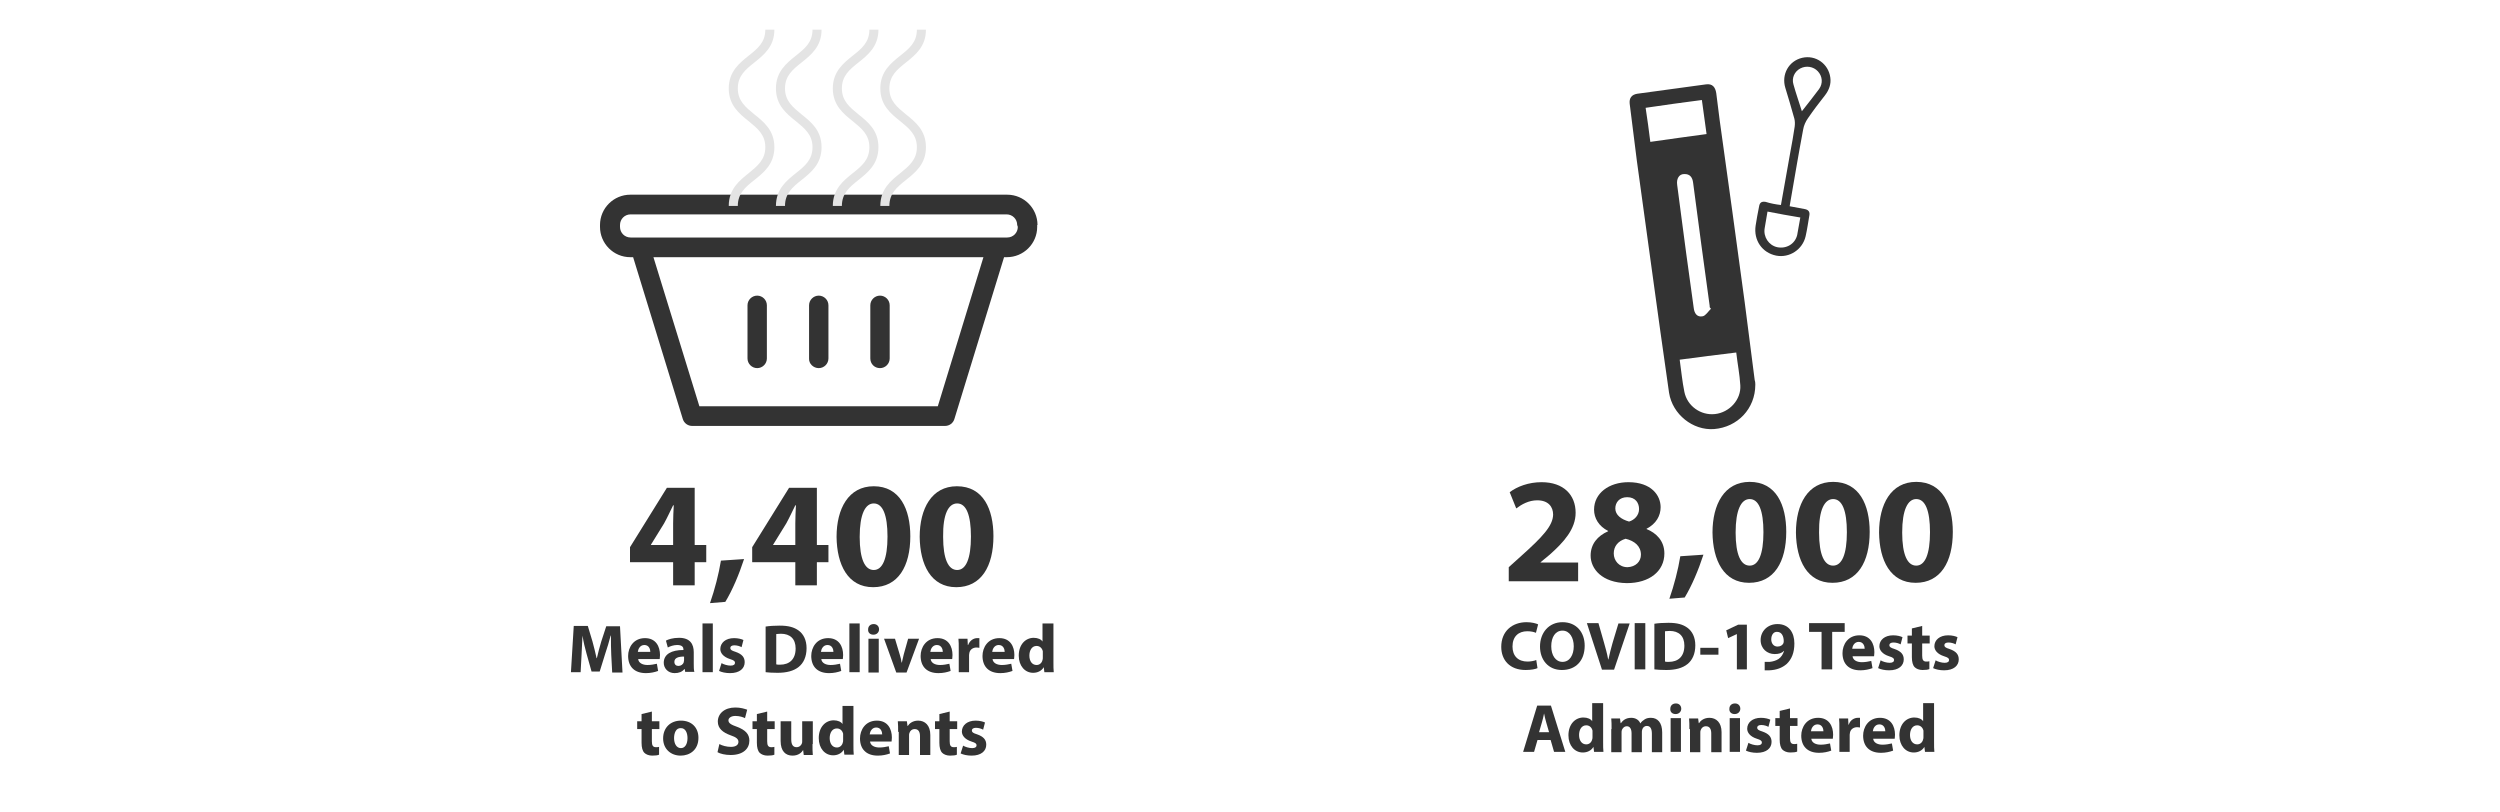<?xml version="1.0" encoding="utf-8"?>
<!-- Generator: Adobe Illustrator 25.3.1, SVG Export Plug-In . SVG Version: 6.00 Build 0)  -->
<svg version="1.1" id="Layer_1" xmlns="http://www.w3.org/2000/svg" xmlns:xlink="http://www.w3.org/1999/xlink" x="0px" y="0px"
	 viewBox="0 0 800 260" style="enable-background:new 0 0 800 260;" xml:space="preserve">
<style type="text/css">
	.st0{fill:#333333;}
	.st1{fill:#E4E4E4;}
</style>
<g>
	<path class="st0" d="M195.6,209.5c-0.1-1.8-0.1-3.9-0.1-6.1h-0.1c-0.5,1.9-1.1,4-1.7,5.7l-1.8,5.8h-2.6l-1.6-5.7
		c-0.5-1.7-1-3.9-1.3-5.8h0c-0.1,2-0.2,4.3-0.3,6.1l-0.3,5.6h-3.1l0.9-14.8h4.5l1.5,5c0.5,1.7,0.9,3.6,1.3,5.3h0.1
		c0.4-1.7,0.9-3.7,1.4-5.3l1.6-4.9h4.4l0.8,14.8h-3.3L195.6,209.5z"/>
	<path class="st0" d="M204.2,210.8c0.1,1.4,1.5,2,3,2c1.1,0,2.1-0.2,3-0.4l0.4,2.3c-1.1,0.4-2.4,0.7-3.9,0.7c-3.7,0-5.7-2.1-5.7-5.5
		c0-2.7,1.7-5.7,5.4-5.7c3.5,0,4.8,2.7,4.8,5.4c0,0.6-0.1,1.1-0.1,1.3H204.2z M208.1,208.6c0-0.8-0.4-2.2-1.9-2.2
		c-1.4,0-2,1.3-2.1,2.2H208.1z"/>
	<path class="st0" d="M219.3,215.2l-0.2-1.1h-0.1c-0.7,0.9-1.8,1.3-3.1,1.3c-2.2,0-3.5-1.6-3.5-3.3c0-2.8,2.5-4.1,6.3-4.1v-0.2
		c0-0.6-0.3-1.4-2-1.4c-1.1,0-2.3,0.4-3,0.8l-0.6-2.2c0.7-0.4,2.2-0.9,4.2-0.9c3.6,0,4.7,2.1,4.7,4.6v3.7c0,1,0,2,0.2,2.6H219.3z
		 M218.9,210.1c-1.8,0-3.1,0.4-3.1,1.7c0,0.9,0.6,1.3,1.3,1.3c0.8,0,1.5-0.5,1.7-1.2c0-0.2,0.1-0.4,0.1-0.6V210.1z"/>
	<path class="st0" d="M224.8,199.5h3.3v15.6h-3.3V199.5z"/>
	<path class="st0" d="M230.9,212.2c0.6,0.4,1.9,0.8,2.9,0.8c1,0,1.4-0.4,1.4-0.9c0-0.5-0.3-0.8-1.6-1.2c-2.2-0.7-3.1-2-3.1-3.2
		c0-2,1.7-3.5,4.4-3.5c1.3,0,2.4,0.3,3,0.6l-0.6,2.3c-0.5-0.3-1.4-0.6-2.3-0.6c-0.8,0-1.3,0.3-1.3,0.9c0,0.5,0.4,0.8,1.7,1.2
		c2,0.7,2.9,1.7,2.9,3.3c0,2-1.6,3.5-4.7,3.5c-1.4,0-2.7-0.3-3.5-0.7L230.9,212.2z"/>
	<path class="st0" d="M245,200.5c1.2-0.2,2.8-0.3,4.5-0.3c2.8,0,4.6,0.5,6.1,1.6c1.5,1.1,2.5,3,2.5,5.6c0,2.8-1,4.8-2.5,6
		c-1.6,1.3-3.9,1.9-6.8,1.9c-1.7,0-3-0.1-3.8-0.2V200.5z M248.4,212.6c0.3,0.1,0.7,0.1,1.2,0.1c3,0,5-1.7,5-5.2
		c0-3.1-1.8-4.7-4.7-4.7c-0.7,0-1.2,0.1-1.5,0.1V212.6z"/>
	<path class="st0" d="M262.8,210.8c0.1,1.4,1.5,2,3,2c1.1,0,2.1-0.2,3-0.4l0.4,2.3c-1.1,0.4-2.4,0.7-3.9,0.7c-3.7,0-5.7-2.1-5.7-5.5
		c0-2.7,1.7-5.7,5.4-5.7c3.5,0,4.8,2.7,4.8,5.4c0,0.6-0.1,1.1-0.1,1.3H262.8z M266.7,208.6c0-0.8-0.4-2.2-1.9-2.2
		c-1.4,0-2,1.3-2.1,2.2H266.7z"/>
	<path class="st0" d="M271.8,199.5h3.3v15.6h-3.3V199.5z"/>
	<path class="st0" d="M281.3,201.4c0,0.9-0.7,1.7-1.8,1.7c-1.1,0-1.8-0.7-1.7-1.7c0-1,0.7-1.7,1.8-1.7
		C280.6,199.7,281.3,200.4,281.3,201.4z M277.9,215.2v-10.8h3.3v10.8H277.9z"/>
	<path class="st0" d="M286.4,204.4l1.5,5c0.3,0.9,0.5,1.8,0.6,2.6h0.1c0.2-0.9,0.4-1.7,0.6-2.6l1.4-5h3.5l-4,10.8h-3.3l-3.9-10.8
		H286.4z"/>
	<path class="st0" d="M297.8,210.8c0.1,1.4,1.5,2,3,2c1.1,0,2.1-0.2,3-0.4l0.4,2.3c-1.1,0.4-2.4,0.7-3.9,0.7c-3.7,0-5.7-2.1-5.7-5.5
		c0-2.7,1.7-5.7,5.4-5.7c3.5,0,4.8,2.7,4.8,5.4c0,0.6-0.1,1.1-0.1,1.3H297.8z M301.7,208.6c0-0.8-0.4-2.2-1.9-2.2
		c-1.4,0-2,1.3-2.1,2.2H301.7z"/>
	<path class="st0" d="M306.8,207.9c0-1.6,0-2.6-0.1-3.5h2.9l0.1,2h0.1c0.6-1.6,1.9-2.2,2.9-2.2c0.3,0,0.5,0,0.7,0v3.1
		c-0.2,0-0.5-0.1-0.9-0.1c-1.2,0-2.1,0.7-2.3,1.7c0,0.2-0.1,0.5-0.1,0.7v5.5h-3.3V207.9z"/>
	<path class="st0" d="M317.6,210.8c0.1,1.4,1.5,2,3,2c1.1,0,2.1-0.2,3-0.4l0.4,2.3c-1.1,0.4-2.4,0.7-3.9,0.7c-3.7,0-5.7-2.1-5.7-5.5
		c0-2.7,1.7-5.7,5.4-5.7c3.5,0,4.8,2.7,4.8,5.4c0,0.6-0.1,1.1-0.1,1.3H317.6z M321.5,208.6c0-0.8-0.4-2.2-1.9-2.2
		c-1.4,0-2,1.3-2.1,2.2H321.5z"/>
	<path class="st0" d="M337.1,199.5v12.4c0,1.2,0,2.5,0.1,3.2h-3l-0.2-1.6h0c-0.7,1.2-2,1.8-3.4,1.8c-2.6,0-4.6-2.2-4.6-5.5
		c0-3.6,2.2-5.7,4.8-5.7c1.3,0,2.4,0.5,2.8,1.2h0v-5.8H337.1z M333.7,209c0-0.2,0-0.4,0-0.6c-0.2-0.9-0.9-1.7-2-1.7
		c-1.5,0-2.3,1.4-2.3,3.1c0,1.8,0.9,3,2.3,3c1,0,1.7-0.7,1.9-1.6c0.1-0.2,0.1-0.5,0.1-0.8V209z"/>
	<path class="st0" d="M208.6,227.7v3.1h2.4v2.5h-2.4v3.9c0,1.3,0.3,1.9,1.3,1.9c0.4,0,0.7,0,1-0.1l0,2.5c-0.4,0.2-1.2,0.3-2.2,0.3
		c-1.1,0-2-0.4-2.5-0.9c-0.6-0.6-0.9-1.7-0.9-3.2v-4.4h-1.4v-2.5h1.4v-2.3L208.6,227.7z"/>
	<path class="st0" d="M223.5,236.1c0,3.9-2.8,5.7-5.7,5.7c-3.1,0-5.6-2.1-5.6-5.5s2.3-5.7,5.7-5.7
		C221.3,230.6,223.5,232.8,223.5,236.1z M215.7,236.2c0,1.8,0.8,3.2,2.2,3.2c1.3,0,2.1-1.3,2.1-3.2c0-1.6-0.6-3.2-2.1-3.2
		C216.3,232.9,215.7,234.6,215.7,236.2z"/>
	<path class="st0" d="M230.2,238.1c0.9,0.5,2.3,0.9,3.7,0.9c1.5,0,2.4-0.6,2.4-1.6c0-0.9-0.7-1.5-2.5-2.1c-2.5-0.9-4.1-2.2-4.1-4.4
		c0-2.5,2.1-4.5,5.6-4.5c1.7,0,2.9,0.4,3.8,0.7l-0.7,2.7c-0.6-0.3-1.7-0.7-3.1-0.7s-2.2,0.7-2.2,1.4c0,0.9,0.8,1.4,2.8,2.1
		c2.6,1,3.9,2.3,3.9,4.4c0,2.5-1.9,4.6-6,4.6c-1.7,0-3.4-0.4-4.2-0.9L230.2,238.1z"/>
	<path class="st0" d="M245.5,227.7v3.1h2.4v2.5h-2.4v3.9c0,1.3,0.3,1.9,1.3,1.9c0.4,0,0.7,0,1-0.1l0,2.5c-0.4,0.2-1.2,0.3-2.2,0.3
		c-1.1,0-2-0.4-2.5-0.9c-0.6-0.6-0.9-1.7-0.9-3.2v-4.4h-1.4v-2.5h1.4v-2.3L245.5,227.7z"/>
	<path class="st0" d="M260,238.1c0,1.4,0,2.6,0.1,3.5h-2.9L257,240H257c-0.4,0.7-1.4,1.8-3.4,1.8c-2.2,0-3.8-1.4-3.8-4.7v-6.3h3.4
		v5.8c0,1.6,0.5,2.5,1.7,2.5c0.9,0,1.5-0.6,1.7-1.2c0.1-0.2,0.1-0.5,0.1-0.7v-6.4h3.4V238.1z"/>
	<path class="st0" d="M273.1,225.9v12.4c0,1.2,0,2.5,0.1,3.2h-3l-0.2-1.6h0c-0.7,1.2-2,1.8-3.4,1.8c-2.6,0-4.6-2.2-4.6-5.5
		c0-3.6,2.2-5.7,4.8-5.7c1.3,0,2.4,0.5,2.8,1.2h0v-5.8H273.1z M269.8,235.4c0-0.2,0-0.4,0-0.6c-0.2-0.9-0.9-1.7-2-1.7
		c-1.5,0-2.3,1.4-2.3,3.1c0,1.8,0.9,3,2.3,3c1,0,1.7-0.7,1.9-1.6c0.1-0.2,0.1-0.5,0.1-0.8V235.4z"/>
	<path class="st0" d="M278.4,237.2c0.1,1.4,1.5,2,3,2c1.1,0,2.1-0.2,3-0.4l0.4,2.3c-1.1,0.4-2.4,0.7-3.9,0.7c-3.7,0-5.7-2.1-5.7-5.5
		c0-2.7,1.7-5.7,5.4-5.7c3.5,0,4.8,2.7,4.8,5.4c0,0.6-0.1,1.1-0.1,1.3H278.4z M282.3,235c0-0.8-0.4-2.2-1.9-2.2
		c-1.4,0-2,1.3-2.1,2.2H282.3z"/>
	<path class="st0" d="M287.4,234.2c0-1.3,0-2.5-0.1-3.4h2.9l0.2,1.5h0.1c0.4-0.7,1.5-1.7,3.3-1.7c2.2,0,3.9,1.5,3.9,4.6v6.4h-3.3v-6
		c0-1.4-0.5-2.3-1.7-2.3c-0.9,0-1.5,0.6-1.7,1.3c-0.1,0.2-0.1,0.5-0.1,0.8v6.2h-3.3V234.2z"/>
	<path class="st0" d="M303.9,227.7v3.1h2.4v2.5h-2.4v3.9c0,1.3,0.3,1.9,1.3,1.9c0.4,0,0.7,0,1-0.1l0,2.5c-0.4,0.2-1.2,0.3-2.2,0.3
		c-1.1,0-2-0.4-2.5-0.9c-0.6-0.6-0.9-1.7-0.9-3.2v-4.4h-1.4v-2.5h1.4v-2.3L303.9,227.7z"/>
	<path class="st0" d="M308.2,238.6c0.6,0.4,1.9,0.8,2.9,0.8c1,0,1.4-0.4,1.4-0.9s-0.3-0.8-1.6-1.2c-2.2-0.7-3.1-2-3.1-3.2
		c0-2,1.7-3.5,4.4-3.5c1.3,0,2.4,0.3,3,0.6l-0.6,2.3c-0.5-0.3-1.4-0.6-2.3-0.6c-0.8,0-1.3,0.3-1.3,0.9c0,0.5,0.4,0.8,1.7,1.2
		c2,0.7,2.9,1.7,2.9,3.3c0,2-1.6,3.5-4.7,3.5c-1.4,0-2.7-0.3-3.5-0.7L308.2,238.6z"/>
</g>
<g>
	<path class="st0" d="M492,213.8c-0.6,0.3-2,0.6-3.8,0.6c-5.1,0-7.8-3.2-7.8-7.4c0-5.1,3.6-7.9,8.1-7.9c1.7,0,3.1,0.4,3.7,0.7
		l-0.7,2.7c-0.7-0.3-1.6-0.5-2.8-0.5c-2.7,0-4.7,1.6-4.7,4.9c0,3,1.8,4.8,4.8,4.8c1,0,2.1-0.2,2.8-0.5L492,213.8z"/>
	<path class="st0" d="M507.1,206.6c0,4.9-2.9,7.8-7.3,7.8c-4.4,0-7-3.3-7-7.5c0-4.4,2.8-7.8,7.2-7.8
		C504.6,199.1,507.1,202.5,507.1,206.6z M496.4,206.8c0,2.9,1.4,5,3.6,5c2.3,0,3.6-2.2,3.6-5c0-2.7-1.3-5-3.6-5
		C497.7,201.8,496.4,203.9,496.4,206.8z"/>
	<path class="st0" d="M512.6,214.2l-4.8-14.8h3.7l1.8,6.3c0.5,1.8,1,3.5,1.3,5.3h0.1c0.4-1.8,0.8-3.5,1.3-5.2l1.9-6.3h3.6l-5,14.8
		H512.6z"/>
	<path class="st0" d="M526.5,199.4v14.8h-3.4v-14.8H526.5z"/>
	<path class="st0" d="M529.4,199.6c1.2-0.2,2.8-0.3,4.5-0.3c2.8,0,4.6,0.5,6.1,1.6c1.5,1.1,2.5,3,2.5,5.6c0,2.8-1,4.8-2.5,6
		c-1.6,1.3-3.9,1.9-6.8,1.9c-1.7,0-3-0.1-3.8-0.2V199.6z M532.8,211.7c0.3,0.1,0.7,0.1,1.2,0.1c3,0,5-1.7,5-5.2
		c0-3.1-1.8-4.7-4.7-4.7c-0.7,0-1.2,0.1-1.5,0.1V211.7z"/>
	<path class="st0" d="M549.9,207.3v2.2h-5.8v-2.2H549.9z"/>
	<path class="st0" d="M555.8,202.9L555.8,202.9l-2.8,1.3l-0.6-2.5l3.8-1.8h2.8v14.3h-3.2V202.9z"/>
	<path class="st0" d="M564.8,211.8c0.4,0,0.8,0,1.5,0c1-0.1,2-0.4,2.8-0.9c0.9-0.6,1.5-1.6,1.8-2.6l-0.1,0c-0.6,0.7-1.6,1-2.9,1
		c-2.4,0-4.5-1.7-4.5-4.5c0-2.8,2.2-5.1,5.4-5.1c3.7,0,5.4,2.8,5.4,6.2c0,3-0.9,5.1-2.5,6.6c-1.4,1.2-3.2,1.9-5.5,2
		c-0.6,0-1.1,0-1.5,0V211.8z M566.8,204.6c0,1.2,0.7,2.3,2,2.3c0.9,0,1.5-0.4,1.8-0.9c0.1-0.2,0.2-0.4,0.2-0.8c0-1.5-0.6-3-2.1-3
		C567.6,202.1,566.8,203.1,566.8,204.6z"/>
	<path class="st0" d="M582.9,202.2h-4v-2.8h11.4v2.8h-4v12h-3.4V202.2z"/>
	<path class="st0" d="M592.8,209.9c0.1,1.4,1.5,2,3,2c1.1,0,2.1-0.2,3-0.4l0.4,2.3c-1.1,0.4-2.4,0.7-3.9,0.7c-3.7,0-5.7-2.1-5.7-5.5
		c0-2.7,1.7-5.7,5.4-5.7c3.5,0,4.8,2.7,4.8,5.4c0,0.6-0.1,1.1-0.1,1.3H592.8z M596.7,207.6c0-0.8-0.4-2.2-1.9-2.2
		c-1.4,0-2,1.3-2.1,2.2H596.7z"/>
	<path class="st0" d="M601.8,211.3c0.6,0.4,1.9,0.8,2.9,0.8c1,0,1.4-0.4,1.4-0.9s-0.3-0.8-1.6-1.2c-2.2-0.7-3.1-2-3.1-3.2
		c0-2,1.7-3.5,4.4-3.5c1.3,0,2.4,0.3,3,0.6l-0.6,2.3c-0.5-0.3-1.4-0.6-2.3-0.6c-0.8,0-1.3,0.3-1.3,0.9c0,0.5,0.4,0.8,1.7,1.2
		c2,0.7,2.9,1.7,2.9,3.3c0,2-1.6,3.5-4.7,3.5c-1.4,0-2.7-0.3-3.5-0.7L601.8,211.3z"/>
	<path class="st0" d="M615.1,200.3v3.1h2.4v2.5h-2.4v3.9c0,1.3,0.3,1.9,1.3,1.9c0.4,0,0.7,0,1-0.1l0,2.5c-0.4,0.2-1.2,0.3-2.2,0.3
		c-1.1,0-2-0.4-2.5-0.9c-0.6-0.6-0.9-1.7-0.9-3.2v-4.4h-1.4v-2.5h1.4v-2.3L615.1,200.3z"/>
	<path class="st0" d="M619.4,211.3c0.6,0.4,1.9,0.8,2.9,0.8c1,0,1.4-0.4,1.4-0.9s-0.3-0.8-1.6-1.2c-2.2-0.7-3.1-2-3.1-3.2
		c0-2,1.7-3.5,4.4-3.5c1.3,0,2.4,0.3,3,0.6l-0.6,2.3c-0.5-0.3-1.4-0.6-2.3-0.6c-0.8,0-1.3,0.3-1.3,0.9c0,0.5,0.4,0.8,1.7,1.2
		c2,0.7,2.9,1.7,2.9,3.3c0,2-1.6,3.5-4.7,3.5c-1.4,0-2.7-0.3-3.5-0.7L619.4,211.3z"/>
	<path class="st0" d="M492,236.8l-1.1,3.8h-3.5l4.5-14.8h4.4l4.6,14.8h-3.6l-1.1-3.8H492z M495.7,234.3l-0.9-3.1
		c-0.3-0.9-0.5-2-0.7-2.9h0c-0.2,0.9-0.4,2-0.7,2.9l-0.9,3.1H495.7z"/>
	<path class="st0" d="M513,225v12.4c0,1.2,0,2.5,0.1,3.2h-3l-0.2-1.6h0c-0.7,1.2-2,1.8-3.4,1.8c-2.6,0-4.6-2.2-4.6-5.5
		c0-3.6,2.2-5.7,4.8-5.7c1.3,0,2.4,0.5,2.8,1.2h0V225H513z M509.6,234.4c0-0.2,0-0.4,0-0.6c-0.2-0.9-0.9-1.7-2-1.7
		c-1.5,0-2.3,1.4-2.3,3.1c0,1.8,0.9,3,2.3,3c1,0,1.7-0.7,1.9-1.6c0.1-0.2,0.1-0.5,0.1-0.8V234.4z"/>
	<path class="st0" d="M515.7,233.3c0-1.3,0-2.5-0.1-3.4h2.8l0.2,1.5h0.1c0.5-0.7,1.4-1.7,3.3-1.7c1.4,0,2.5,0.7,2.9,1.8h0
		c0.4-0.6,0.9-1,1.4-1.3c0.6-0.4,1.3-0.5,2-0.5c2.1,0,3.6,1.5,3.6,4.7v6.3h-3.3v-5.9c0-1.6-0.5-2.5-1.6-2.5c-0.8,0-1.3,0.5-1.5,1.2
		c-0.1,0.2-0.1,0.6-0.1,0.9v6.3h-3.3v-6c0-1.4-0.5-2.3-1.5-2.3c-0.9,0-1.4,0.7-1.6,1.2c-0.1,0.3-0.1,0.6-0.1,0.8v6.3h-3.3V233.3z"/>
	<path class="st0" d="M538,226.8c0,0.9-0.7,1.7-1.8,1.7c-1.1,0-1.8-0.7-1.7-1.7c0-1,0.7-1.7,1.8-1.7S538,225.9,538,226.8z
		 M534.6,240.6v-10.8h3.3v10.8H534.6z"/>
	<path class="st0" d="M540.6,233.3c0-1.3,0-2.5-0.1-3.4h2.9l0.2,1.5h0.1c0.4-0.7,1.5-1.7,3.3-1.7c2.2,0,3.9,1.5,3.9,4.6v6.4h-3.3v-6
		c0-1.4-0.5-2.3-1.7-2.3c-0.9,0-1.5,0.6-1.7,1.3c-0.1,0.2-0.1,0.5-0.1,0.8v6.2h-3.3V233.3z"/>
	<path class="st0" d="M556.9,226.8c0,0.9-0.7,1.7-1.8,1.7c-1.1,0-1.8-0.7-1.7-1.7c0-1,0.7-1.7,1.8-1.7S556.9,225.9,556.9,226.8z
		 M553.5,240.6v-10.8h3.3v10.8H553.5z"/>
	<path class="st0" d="M559.5,237.7c0.6,0.4,1.9,0.8,2.9,0.8c1,0,1.4-0.4,1.4-0.9c0-0.5-0.3-0.8-1.6-1.2c-2.2-0.7-3.1-2-3.1-3.2
		c0-2,1.7-3.5,4.4-3.5c1.3,0,2.4,0.3,3,0.6l-0.6,2.3c-0.5-0.3-1.4-0.6-2.3-0.6c-0.8,0-1.3,0.3-1.3,0.9c0,0.5,0.4,0.8,1.7,1.2
		c2,0.7,2.9,1.7,2.9,3.3c0,2-1.6,3.5-4.7,3.5c-1.4,0-2.7-0.3-3.5-0.7L559.5,237.7z"/>
	<path class="st0" d="M572.8,226.7v3.1h2.4v2.5h-2.4v3.9c0,1.3,0.3,1.9,1.3,1.9c0.4,0,0.7,0,1-0.1l0,2.5c-0.4,0.2-1.2,0.3-2.2,0.3
		c-1.1,0-2-0.4-2.5-0.9c-0.6-0.6-0.9-1.7-0.9-3.2v-4.4h-1.4v-2.5h1.4v-2.3L572.8,226.7z"/>
	<path class="st0" d="M579.6,236.3c0.1,1.4,1.5,2,3,2c1.1,0,2.1-0.2,3-0.4l0.4,2.3c-1.1,0.4-2.4,0.7-3.9,0.7c-3.7,0-5.7-2.1-5.7-5.5
		c0-2.7,1.7-5.7,5.4-5.7c3.5,0,4.8,2.7,4.8,5.4c0,0.6-0.1,1.1-0.1,1.3H579.6z M583.5,234c0-0.8-0.4-2.2-1.9-2.2
		c-1.4,0-2,1.3-2.1,2.2H583.5z"/>
	<path class="st0" d="M588.6,233.4c0-1.6,0-2.6-0.1-3.5h2.9l0.1,2h0.1c0.5-1.6,1.9-2.2,2.9-2.2c0.3,0,0.5,0,0.7,0v3.1
		c-0.2,0-0.5-0.1-0.9-0.1c-1.2,0-2.1,0.7-2.3,1.7c0,0.2-0.1,0.5-0.1,0.7v5.5h-3.3V233.4z"/>
	<path class="st0" d="M599.4,236.3c0.1,1.4,1.5,2,3,2c1.1,0,2.1-0.2,3-0.4l0.4,2.3c-1.1,0.4-2.4,0.7-3.9,0.7c-3.7,0-5.7-2.1-5.7-5.5
		c0-2.7,1.7-5.7,5.4-5.7c3.5,0,4.8,2.7,4.8,5.4c0,0.6-0.1,1.1-0.1,1.3H599.4z M603.3,234c0-0.8-0.4-2.2-1.9-2.2
		c-1.4,0-2,1.3-2.1,2.2H603.3z"/>
	<path class="st0" d="M618.9,225v12.4c0,1.2,0,2.5,0.1,3.2h-3l-0.2-1.6h0c-0.7,1.2-2,1.8-3.4,1.8c-2.6,0-4.6-2.2-4.6-5.5
		c0-3.6,2.2-5.7,4.8-5.7c1.3,0,2.4,0.5,2.8,1.2h0V225H618.9z M615.5,234.4c0-0.2,0-0.4,0-0.6c-0.2-0.9-0.9-1.7-2-1.7
		c-1.5,0-2.3,1.4-2.3,3.1c0,1.8,0.9,3,2.3,3c1,0,1.7-0.7,1.9-1.6c0.1-0.2,0.1-0.5,0.1-0.8V234.4z"/>
</g>
<g>
	<path class="st0" d="M215.4,187.3v-7.4h-13.8v-4.8l11.8-19h8.9v18.3h3.7v5.5h-3.7v7.4H215.4z M215.4,174.4v-6.9
		c0-1.9,0.1-3.8,0.2-5.8h-0.2c-1,2-1.8,3.8-2.9,5.8l-4.2,6.8v0.1H215.4z"/>
	<path class="st0" d="M227.2,193c1.5-4.3,2.8-9.3,3.5-13.6l7.4-0.5c-1.6,4.9-3.7,9.9-6,13.7L227.2,193z"/>
	<path class="st0" d="M254.5,187.3v-7.4h-13.8v-4.8l11.8-19h8.9v18.3h3.7v5.5h-3.7v7.4H254.5z M254.5,174.4v-6.9
		c0-1.9,0.1-3.8,0.2-5.8h-0.2c-1,2-1.8,3.8-2.9,5.8l-4.2,6.8v0.1H254.5z"/>
	<path class="st0" d="M291.3,171.6c0,9.6-3.9,16.3-11.9,16.3c-8.1,0-11.6-7.2-11.7-16.1c0-9,3.8-16.2,11.9-16.2
		C288,155.6,291.3,163,291.3,171.6z M275.1,171.8c0,7.2,1.7,10.6,4.5,10.6c2.8,0,4.4-3.6,4.4-10.7c0-6.9-1.5-10.6-4.4-10.6
		C276.9,161.1,275.1,164.5,275.1,171.8z"/>
	<path class="st0" d="M317.9,171.6c0,9.6-3.9,16.3-11.9,16.3c-8.1,0-11.6-7.2-11.7-16.1c0-9,3.8-16.2,11.9-16.2
		C314.7,155.6,317.9,163,317.9,171.6z M301.8,171.8c0,7.2,1.7,10.6,4.5,10.6c2.8,0,4.4-3.6,4.4-10.7c0-6.9-1.5-10.6-4.4-10.6
		C303.5,161.1,301.7,164.5,301.8,171.8z"/>
</g>
<g>
	<path class="st0" d="M482.8,185.9v-4.4l4-3.6c6.8-6.1,10.1-9.6,10.2-13.2c0-2.5-1.5-4.6-5.1-4.6c-2.7,0-5,1.3-6.7,2.6l-2.1-5.2
		c2.4-1.8,6-3.2,10.2-3.2c7.1,0,10.9,4.1,10.9,9.8c0,5.2-3.8,9.4-8.3,13.4l-2.9,2.4v0.1H505v6H482.8z"/>
	<path class="st0" d="M509,177.8c0-3.7,2.2-6.3,5.6-7.8v-0.1c-3-1.5-4.5-4.1-4.5-6.8c0-5.3,4.8-8.8,11-8.8c7.3,0,10.3,4.2,10.3,8
		c0,2.7-1.4,5.3-4.5,6.9v0.1c3,1.2,5.7,3.7,5.7,7.8c0,5.7-4.8,9.5-12,9.5C512.6,186.5,509,182,509,177.8z M525.1,177.5
		c0-2.7-2-4.4-4.9-5.1c-2.4,0.7-3.8,2.4-3.8,4.7c0,2.3,1.7,4.4,4.4,4.4C523.4,181.4,525.1,179.7,525.1,177.5z M516.9,162.7
		c0,2.1,1.9,3.5,4.4,4.2c1.7-0.5,3.2-2,3.2-4c0-1.9-1.1-3.8-3.8-3.8C518.2,159.1,516.9,160.8,516.9,162.7z"/>
	<path class="st0" d="M534.2,191.6c1.5-4.3,2.8-9.3,3.5-13.6l7.4-0.5c-1.6,4.9-3.7,9.9-6,13.7L534.2,191.6z"/>
	<path class="st0" d="M571.6,170.2c0,9.6-3.9,16.3-11.9,16.3c-8.1,0-11.6-7.2-11.7-16.1c0-9,3.8-16.2,11.9-16.2
		C568.4,154.2,571.6,161.6,571.6,170.2z M555.4,170.4c0,7.2,1.7,10.6,4.5,10.6c2.8,0,4.4-3.6,4.4-10.7c0-6.9-1.5-10.6-4.4-10.6
		C557.2,159.7,555.4,163.1,555.4,170.4z"/>
	<path class="st0" d="M598.3,170.2c0,9.6-3.9,16.3-11.9,16.3c-8.1,0-11.6-7.2-11.7-16.1c0-9,3.8-16.2,11.9-16.2
		C595,154.2,598.3,161.6,598.3,170.2z M582.1,170.4c0,7.2,1.7,10.6,4.5,10.6c2.8,0,4.4-3.6,4.4-10.7c0-6.9-1.5-10.6-4.4-10.6
		C583.9,159.7,582,163.1,582.1,170.4z"/>
	<path class="st0" d="M624.9,170.2c0,9.6-3.9,16.3-11.9,16.3c-8.1,0-11.6-7.2-11.7-16.1c0-9,3.8-16.2,11.9-16.2
		C621.6,154.2,624.9,161.6,624.9,170.2z M608.7,170.4c0,7.2,1.7,10.6,4.5,10.6c2.8,0,4.4-3.6,4.4-10.7c0-6.9-1.5-10.6-4.4-10.6
		C610.5,159.7,608.7,163.1,608.7,170.4z"/>
</g>
<g>
	<path class="st0" d="M561.7,123.1c0,7.7-5.7,13.6-13.2,14.2c-6.8,0.5-13.3-4.7-14.4-11.6c-1.9-13.1-3.7-26.2-5.5-39.3
		c-1.6-11.6-3.2-23.3-4.8-34.9c-0.8-6.1-1.5-12.2-2.3-18.3c-0.2-1.8,0.6-2.9,2.4-3.2c7.3-1,14.7-2,22-3c2.1-0.3,3,0.9,3.3,2.8
		c0.4,2.9,0.7,5.8,1.1,8.7c2.7,19.4,5.4,38.8,8,58.2c1.1,8.3,2.1,16.6,3.2,24.9C561.7,122.2,561.7,122.8,561.7,123.1z M537.5,115.1
		c0.5,3.5,0.8,6.9,1.5,10.3c0.9,4.5,5.2,7.6,9.8,7.1c4.6-0.5,8.4-4.6,8.1-9.2c-0.2-3.5-0.9-6.9-1.3-10.5
		C549.5,113.5,543.7,114.3,537.5,115.1z M547.5,98.8c-0.1-0.2-0.3-0.3-0.4-0.5c0-0.1,0-0.3,0-0.4c-1.8-13.1-3.6-26.3-5.3-39.4
		c-0.2-1.7-1-2.9-2.9-2.8c-1.6,0-2.5,1.5-2.2,3.5c1,7.4,1.9,14.7,2.9,22c0.8,5.8,1.6,11.6,2.4,17.4c0.2,1.7,1.1,3,2.9,2.6
		C545.8,101,546.6,99.7,547.5,98.8z M528.1,45.4c6.2-0.9,12.1-1.7,18-2.5c-0.5-3.8-1-7.2-1.5-10.9c-6.1,0.8-12,1.6-18,2.5
		C527.2,38.2,527.6,41.6,528.1,45.4z"/>
	<path class="st0" d="M569.9,65.6c1-5.7,2-11.3,3-16.9c0.5-2.7,1-5.4,1.4-8.2c0.1-0.8,0.1-1.7-0.1-2.5c-0.9-3.3-1.9-6.6-2.9-9.9
		c-1.3-4.3,1.1-8.6,5.4-9.6c4.3-1,8.4,1.9,9,6.3c0.3,2.1-0.4,4-1.7,5.7c-1.9,2.4-3.8,4.9-5.5,7.4c-0.7,1-1.3,2.3-1.5,3.6
		c-1.5,7.9-2.8,15.8-4.2,23.8c0,0.2-0.1,0.4-0.1,0.7c1.6,0.3,3.2,0.6,4.8,0.9c1.2,0.2,1.7,0.9,1.5,2c-0.4,2.3-0.7,4.5-1.2,6.7
		c-1,4.3-5.2,7-9.4,6.2c-4.5-0.9-7.3-4.9-6.6-9.6c0.3-2,0.7-4.1,1.1-6.1c0.2-1.3,0.8-1.7,2.1-1.5C566.6,65.1,568.2,65.4,569.9,65.6z
		 M576.1,69.6c-3.6-0.6-7-1.2-10.5-1.9c-0.3,1.9-0.6,3.6-0.9,5.3c-0.5,2.8,1.3,5.5,4,6.1c2.9,0.6,5.7-1,6.4-3.9
		C575.4,73.5,575.7,71.7,576.1,69.6z M576.6,35.6c1.9-2.4,3.7-4.7,5.5-7.1c1.3-1.8,1.1-4.1-0.4-5.7c-1.4-1.5-3.7-1.9-5.6-0.9
		c-1.9,1-2.8,3.1-2.2,5.1C574.7,29.9,575.7,32.7,576.6,35.6z"/>
</g>
<g id="Layer_2_1_">
	<g>
		<path class="st0" d="M210.1,62.3h-8.4c-5.3,0-9.7,4.3-9.7,9.7v0.6c0,5.3,4.3,9.7,9.7,9.7h0.9l15.9,51.8c0.4,1.3,1.6,2.2,3,2.2
			h80.9c1.4,0,2.6-0.9,3-2.2l15.9-51.8h0.9c5.3,0,9.7-4.3,9.7-9.7V72h0.1c0-5.3-4.3-9.7-9.7-9.7h-8.4 M291.5,62.3h-59 M306.5,62.3
			h-7.7 M300.1,130h-76.3l-14.7-47.7h105.6L300.1,130z M325.7,72.6c0,1.9-1.5,3.4-3.4,3.4H319h0H205h0h-3.2c-1.9,0-3.4-1.5-3.4-3.4
			V72c0-1.9,1.5-3.4,3.4-3.4h10.7h0h14.3l0,0l0,0h70.3l0,0l0,0h14.3c0,0,0,0,0,0h10.7c1.9,0,3.4,1.5,3.4,3.4L325.7,72.6L325.7,72.6z
			"/>
		<path class="st0" d="M242.3,117.8c1.7,0,3.1-1.4,3.1-3.1v-17c0-1.7-1.4-3.1-3.1-3.1c-1.7,0-3.1,1.4-3.1,3.1v17
			C239.2,116.4,240.6,117.8,242.3,117.8z"/>
		<path class="st0" d="M262,117.8c1.7,0,3.1-1.4,3.1-3.1v-17c0-1.7-1.4-3.1-3.1-3.1s-3.1,1.4-3.1,3.1v17
			C258.8,116.4,260.3,117.8,262,117.8z"/>
		<path class="st0" d="M281.6,117.8c1.7,0,3.1-1.4,3.1-3.1v-17c0-1.7-1.4-3.1-3.1-3.1s-3.1,1.4-3.1,3.1v17
			C278.5,116.4,279.8,117.8,281.6,117.8z"/>
	</g>
</g>
<path class="st1" d="M272.9,55.4c-3,2.4-6.4,5.1-6.4,10.5h2.9c0-4,2.4-6,5.3-8.3c3-2.4,6.4-5.1,6.4-10.5s-3.4-8.1-6.4-10.5
	c-2.8-2.3-5.3-4.3-5.3-8.3c0-4,2.4-6,5.3-8.3c3-2.4,6.4-5.1,6.4-10.5h-2.9c0,4-2.4,6-5.3,8.3c-3,2.4-6.4,5.1-6.4,10.5
	c0,5.4,3.4,8.1,6.4,10.5c2.8,2.3,5.3,4.3,5.3,8.3C278.2,51.1,275.8,53.1,272.9,55.4z"/>
<path class="st1" d="M288.1,55.4c-3,2.4-6.4,5.1-6.4,10.5h2.9c0-4,2.4-6,5.3-8.3c3-2.4,6.4-5.1,6.4-10.5s-3.4-8.1-6.4-10.5
	c-2.8-2.3-5.3-4.3-5.3-8.3c0-4,2.4-6,5.3-8.3c3-2.4,6.4-5.1,6.4-10.5h-2.9c0,4-2.4,6-5.3,8.3c-3,2.4-6.4,5.1-6.4,10.5
	c0,5.4,3.4,8.1,6.4,10.5c2.8,2.3,5.3,4.3,5.3,8.3C293.4,51.1,290.9,53.1,288.1,55.4z"/>
<path class="st1" d="M239.6,55.4c-3,2.4-6.4,5.1-6.4,10.5h2.9c0-4,2.4-6,5.3-8.3c3-2.4,6.4-5.1,6.4-10.5s-3.4-8.1-6.4-10.5
	c-2.8-2.3-5.3-4.3-5.3-8.3c0-4,2.4-6,5.3-8.3c3-2.4,6.4-5.1,6.4-10.5h-2.9c0,4-2.4,6-5.3,8.3c-3,2.4-6.4,5.1-6.4,10.5
	c0,5.4,3.4,8.1,6.4,10.5c2.8,2.3,5.3,4.3,5.3,8.3C244.9,51.1,242.4,53.1,239.6,55.4z"/>
<path class="st1" d="M254.7,55.4c-3,2.4-6.4,5.1-6.4,10.5h2.9c0-4,2.4-6,5.3-8.3c3-2.4,6.4-5.1,6.4-10.5s-3.4-8.1-6.4-10.5
	c-2.8-2.3-5.3-4.3-5.3-8.3c0-4,2.4-6,5.3-8.3c3-2.4,6.4-5.1,6.4-10.5H260c0,4-2.4,6-5.3,8.3c-3,2.4-6.4,5.1-6.4,10.5
	c0,5.4,3.4,8.1,6.4,10.5c2.8,2.3,5.3,4.3,5.3,8.3C260,51.1,257.6,53.1,254.7,55.4z"/>
</svg>
